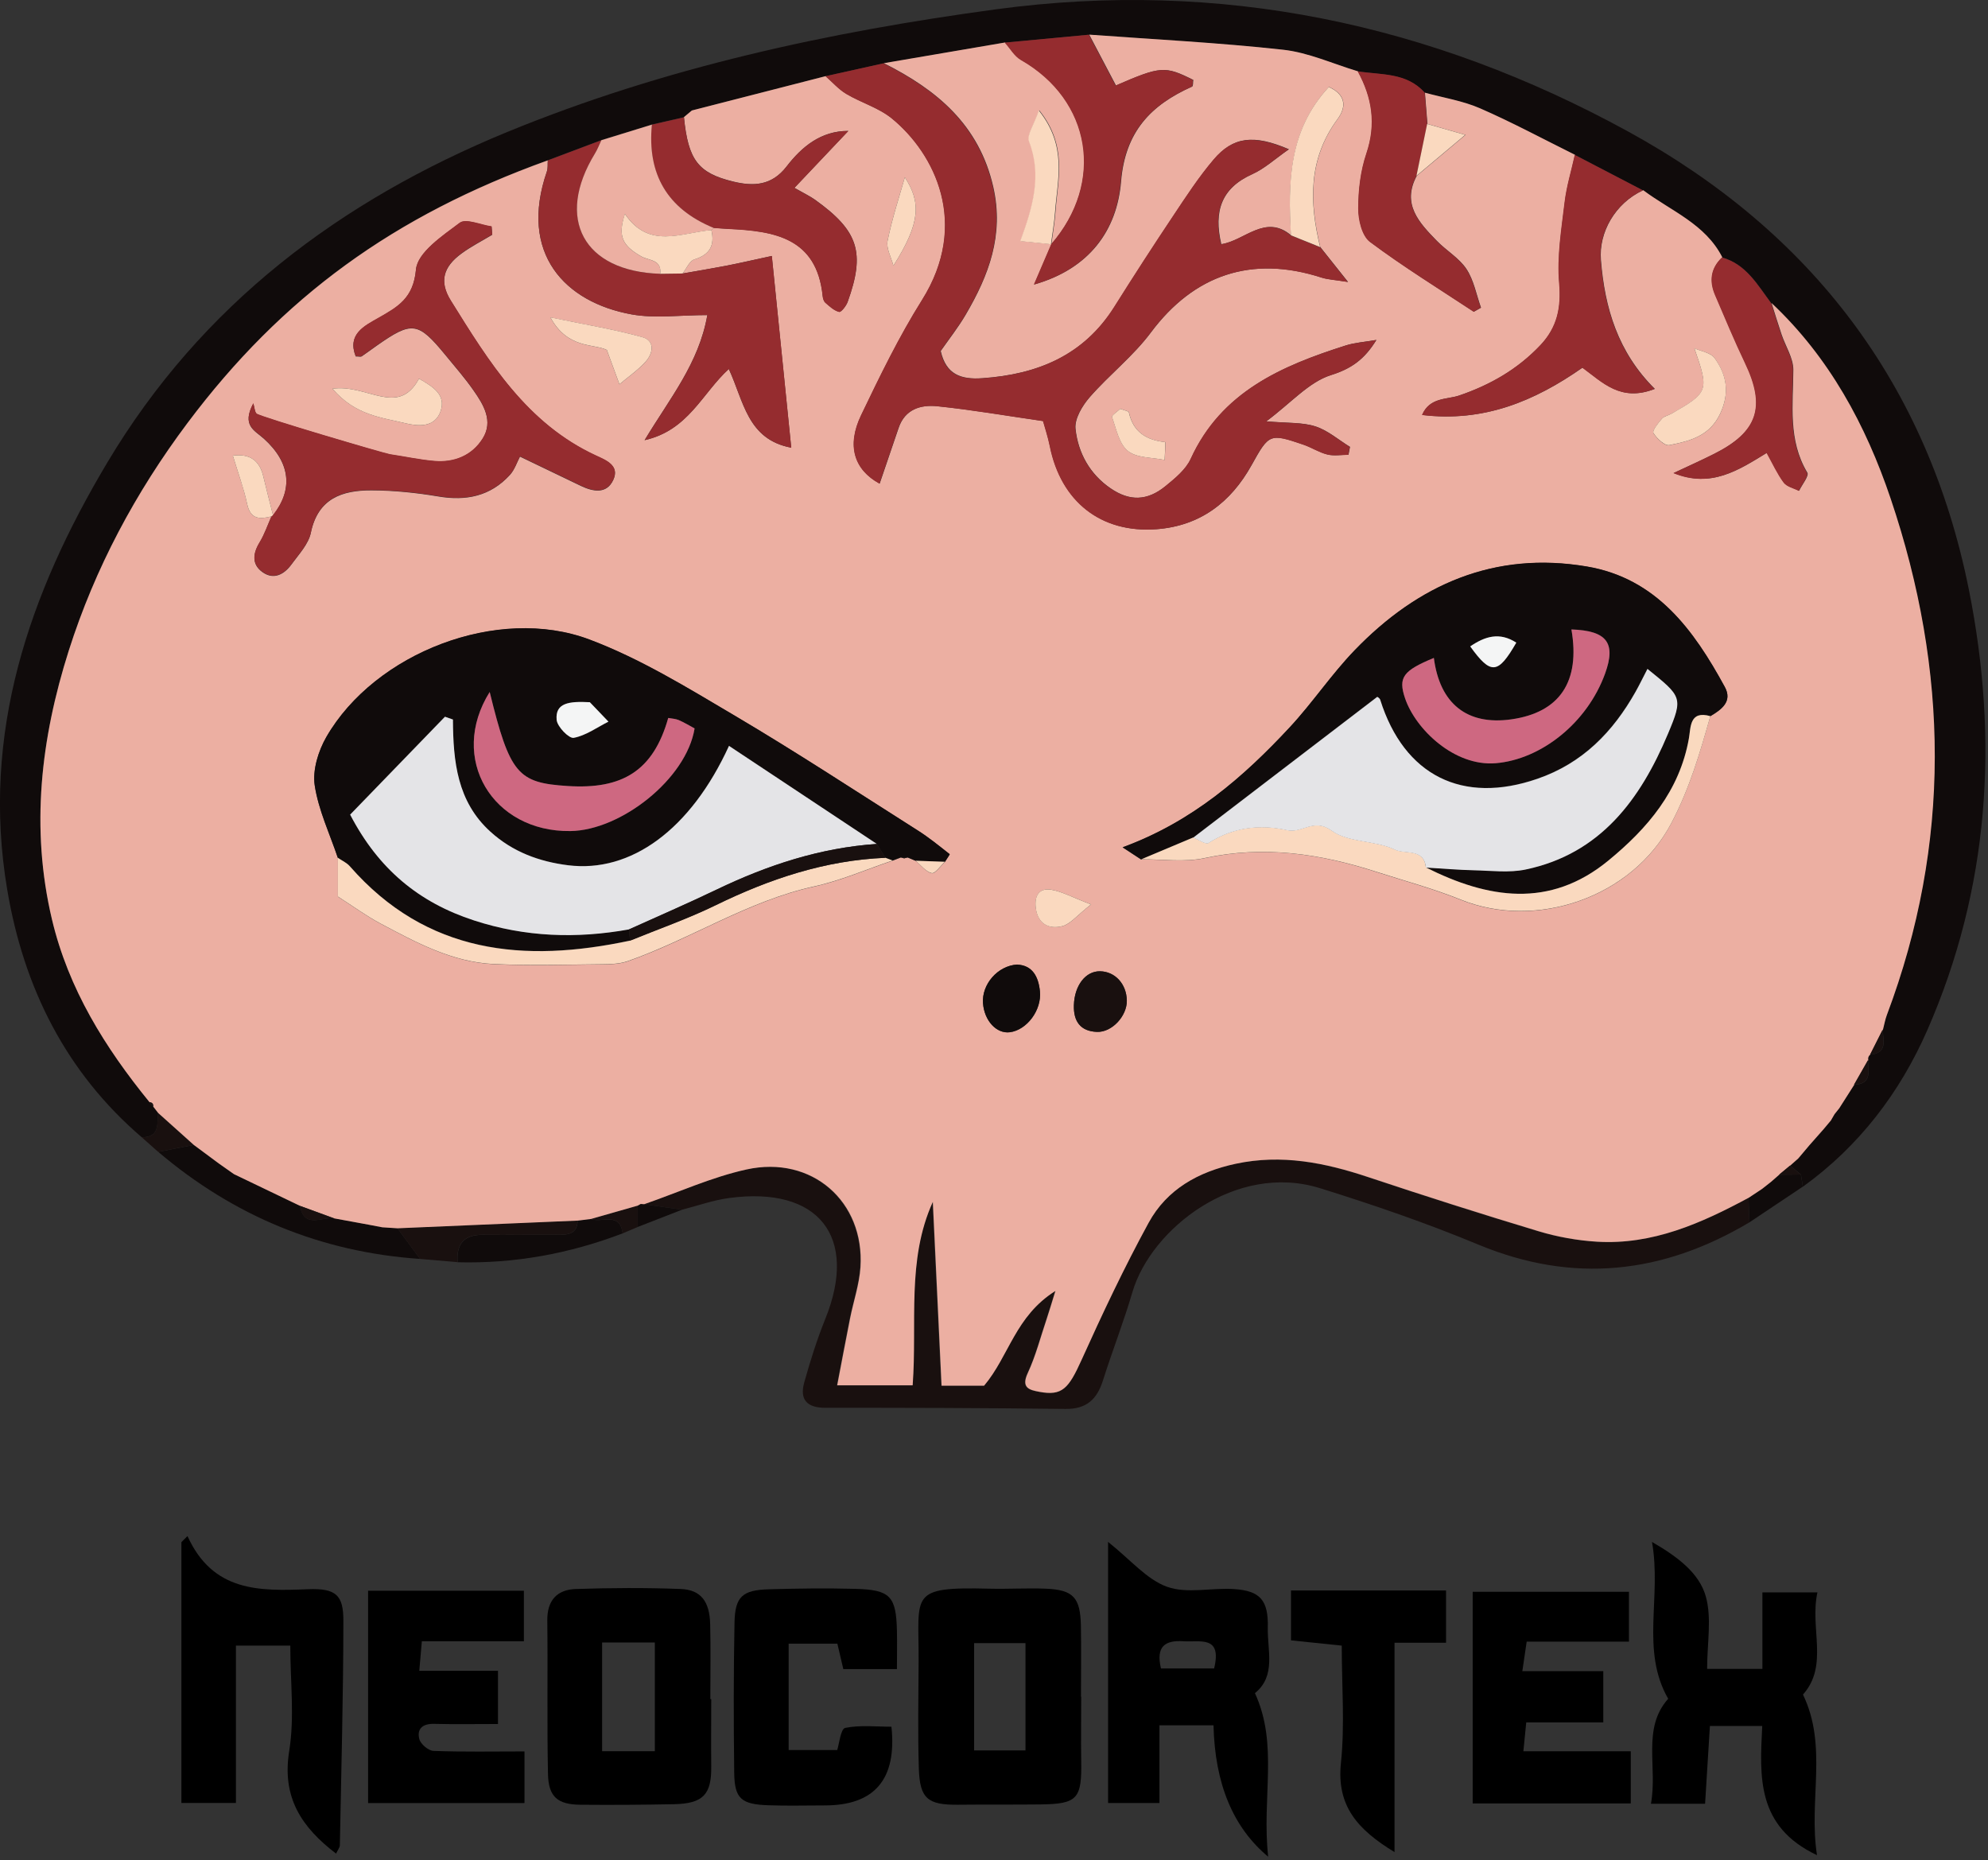 <?xml version="1.0" encoding="UTF-8" standalone="no"?>
<!DOCTYPE svg PUBLIC "-//W3C//DTD SVG 1.1//EN" "http://www.w3.org/Graphics/SVG/1.1/DTD/svg11.dtd">
<svg width="100%" height="100%" viewBox="0 0 264 247" version="1.1" xmlns="http://www.w3.org/2000/svg" xmlns:xlink="http://www.w3.org/1999/xlink" xml:space="preserve" xmlns:serif="http://www.serif.com/" style="fill-rule:evenodd;clip-rule:evenodd;stroke-linejoin:round;stroke-miterlimit:2;">
    <rect x="0" y="0" width="264" height="247" fill="#333333" stroke="none"/>
    <g id="Layer_1-2">
        <g>
            <path d="M18.83,151.03C8.7,142.34 3.14,131.09 0.96,118.15C-2.54,97.4 3.85,78.82 14.3,61.34C26.78,40.46 45.15,26.65 67.4,17.51C88.25,8.96 110.01,4.25 132.24,1.24C162.05,-2.79 189.98,3.11 216.15,17.43C240.47,30.74 255.99,50.94 261.47,78.35C265.46,98.34 264.19,117.96 255.94,136.8C252.29,145.12 246.88,152.21 239.42,157.59C239.33,157.05 239.25,156.52 239.16,155.98C238.68,155.58 238.2,155.18 237.72,154.78C238.07,154.47 238.41,154.16 238.76,153.86C239.25,153.28 239.73,152.71 240.22,152.13C240.85,151.42 241.48,150.71 242.11,149.99C242.44,149.6 242.77,149.2 243.1,148.81C243.26,148.53 243.42,148.26 243.58,147.98C243.79,147.72 244,147.45 244.21,147.19C244.88,146.14 245.54,145.1 246.21,144.05C248.58,143.97 248.14,142.28 248.06,140.8C247.99,140.49 248.09,140.24 248.34,140.05C250.73,139.86 250.07,138.13 250.02,136.72C250.19,136.08 250.3,135.43 250.53,134.81C259.12,112.01 258.75,89.07 251.03,66.22C247.74,56.47 242.87,47.46 235.22,40.26C233.41,37.84 231.91,35.09 228.69,34.19C226.44,29.74 221.87,28.04 218.19,25.28L209.14,20.57C204.94,18.49 200.81,16.26 196.52,14.39C194.22,13.39 191.65,12.99 189.21,12.32C186.8,9.61 183.42,9.98 180.3,9.48C176.98,8.49 173.72,6.98 170.34,6.61C161.8,5.67 153.2,5.24 144.62,4.61C140.89,4.96 137.17,5.31 133.44,5.66L117.34,8.41C114.77,8.98 112.21,9.55 109.64,10.12C103.72,11.64 97.79,13.16 91.87,14.68C91.52,14.97 91.17,15.27 90.82,15.56C89.4,15.88 87.99,16.21 86.57,16.53C84.33,17.22 82.1,17.91 79.86,18.6L72.74,21.28C52.36,28.61 37.48,39.37 24.89,56.17C18,65.37 12.61,75.42 9.13,86.39C5.42,98.06 4.02,109.94 6.9,122.07C9.09,131.31 13.95,139.11 19.86,146.35C19.96,146.6 20.12,146.79 20.35,146.93C20.57,147.21 20.78,147.49 21,147.77C20.86,149.24 21.23,151.04 18.85,151.02L18.83,151.03Z" style="fill:rgb(16,11,11);fill-rule:nonzero;"/>
            <path d="M232.32,162.32C220.79,169.18 208.91,170.51 196.3,165.27C189.45,162.42 182.4,160 175.31,157.79C164.13,154.3 152.86,163.18 150.39,171.56C149.23,175.52 147.72,179.37 146.47,183.31C145.68,185.82 144.28,187.14 141.47,187.1C130.85,186.97 120.23,186.94 109.61,186.95C107.14,186.95 106.17,185.85 106.8,183.58C107.6,180.72 108.5,177.86 109.61,175.11C114,164.22 108.71,157.49 96.83,159.09C94.72,159.37 92.67,160.11 90.59,160.64C88.9,160.4 87.22,160.16 85.53,159.91C90.04,158.34 94.45,156.33 99.08,155.31C107.76,153.39 114.79,159.57 114.22,168.29C114.07,170.58 113.3,172.82 112.84,175.09C112.28,177.91 111.75,180.73 111.13,183.97L121.15,183.97C121.77,175.66 120.33,167.33 123.83,159.61C124.22,167.78 124.6,175.8 124.99,184.02L130.64,184.02C133.95,180.08 134.77,174.79 140.11,171.44C139.54,173.28 139.26,174.24 138.94,175.19C138.14,177.59 137.5,180.07 136.44,182.34C135.52,184.32 136.65,184.6 138,184.84C140.99,185.39 141.84,184.44 143.58,180.6C146.36,174.44 149.25,168.31 152.49,162.38C154.92,157.94 159.07,155.62 164.06,154.55C170.15,153.25 175.87,154.4 181.61,156.31C189.14,158.82 196.7,161.24 204.3,163.52C206.79,164.27 209.42,164.74 212.02,164.9C219.41,165.35 225.9,162.46 232.2,159.05C232.24,160.14 232.28,161.23 232.32,162.32Z" style="fill:rgb(25,16,15);fill-rule:nonzero;"/>
            <path d="M168.42,246.57C163.753,242.697 161.33,236.877 161.15,229.11L153.97,229.11L153.97,239.43L147.15,239.43L147.15,204.76C150.15,207.14 152.28,209.75 154.99,210.72C157.64,211.67 160.9,210.82 163.87,211.02C167.33,211.25 168.45,212.48 168.36,216.14C168.29,219.17 169.49,222.55 166.65,224.84C169.8,231.67 167.54,238.69 168.41,246.57L168.42,246.57ZM161.23,221.56C162.31,217.14 159.37,218.1 157.19,217.95C154.67,217.78 153.49,218.66 154.17,221.56L161.23,221.56Z" style="fill-rule:nonzero;"/>
            <path d="M24.9,203.99C28.28,211.42 34.46,211.3 40.9,211.04C44.64,210.89 45.61,211.84 45.6,215.25C45.59,225.18 45.32,235.11 45.13,245.04C45.13,245.34 44.87,245.63 44.63,246.15C40.07,242.66 37.4,238.73 38.41,232.5C39.13,228.03 38.55,223.34 38.55,218.53L31.33,218.53L31.33,239.42L24.09,239.42L24.09,204.79C24.36,204.52 24.63,204.25 24.9,203.98L24.9,203.99Z" style="fill-rule:nonzero;"/>
            <path d="M241.28,246.35C233.2,242.53 233.69,235.87 234.02,229.2L227.07,229.2C226.85,232.71 226.64,236.11 226.43,239.53L219.24,239.53C220.14,234.6 218.02,229.52 221.53,225.59C217.84,219.14 220.68,212.15 219.38,204.76C222.94,206.82 225.66,208.96 226.52,211.98C227.34,214.88 226.7,218.19 226.7,221.62L234.04,221.62L234.04,211.46L241.35,211.46C240.3,216.22 242.88,221.16 239.43,225.03C242.75,231.9 240.15,239.1 241.29,246.34L241.28,246.35Z" style="fill-rule:nonzero;"/>
            <path d="M143.58,225.29C143.58,228.1 143.54,230.92 143.58,233.73C143.68,238.9 143.11,239.56 138.11,239.62C134.47,239.66 130.83,239.62 127.19,239.66C123.22,239.69 122.15,238.86 122.02,234.88C121.87,230.09 121.97,225.28 121.99,220.49C122.03,211.67 120.64,210.7 131.44,210.97C133.92,211.03 136.41,210.87 138.88,210.97C142.52,211.12 143.46,212.13 143.54,215.87C143.6,219.01 143.55,222.16 143.55,225.3L143.56,225.3L143.58,225.29ZM129.36,218.2L129.36,232.45L136.18,232.45L136.18,218.2L129.36,218.2Z" style="fill-rule:nonzero;"/>
            <path d="M94.45,225.63C94.45,228.6 94.42,231.57 94.45,234.54C94.5,238.3 93.39,239.51 89.48,239.59C85.34,239.67 81.21,239.7 77.07,239.66C74.05,239.63 72.83,238.62 72.77,235.55C72.63,228.77 72.76,221.98 72.68,215.19C72.65,212.49 74,211.09 76.49,211.01C81.12,210.86 85.76,210.83 90.38,211.01C93.07,211.11 94.24,212.65 94.31,215.71C94.39,219.02 94.33,222.32 94.33,225.63L94.45,225.63ZM79.96,218.11L79.96,232.55L86.96,232.55L86.96,218.11L79.96,218.11Z" style="fill-rule:nonzero;"/>
            <path d="M202.15,221.92L212.91,221.92L212.91,228.73L202.68,228.73C202.55,230.07 202.44,231.09 202.3,232.56L216.56,232.56L216.56,239.49L195.57,239.49L195.57,211.38L216.32,211.38L216.32,218L202.74,218C202.57,219.12 202.41,220.2 202.16,221.92L202.15,221.92Z" style="fill-rule:nonzero;"/>
            <path d="M48.9,211.24L69.57,211.24L69.57,217.95L56.02,217.95C55.92,219.17 55.82,220.33 55.68,221.87L66.13,221.87L66.13,228.94C63.15,228.94 60.39,228.99 57.64,228.92C56.14,228.88 55.32,229.57 55.69,230.96C55.87,231.62 56.9,232.49 57.57,232.51C61.51,232.66 65.45,232.58 69.65,232.58L69.65,239.44L48.88,239.44L48.88,211.23L48.9,211.24Z" style="fill-rule:nonzero;"/>
            <path d="M119.1,221.65L111.99,221.65C111.76,220.65 111.51,219.6 111.2,218.27L104.73,218.27L104.73,232.4L111.18,232.4C111.44,231.59 111.64,229.59 112.23,229.46C114.23,229.05 116.36,229.3 118.38,229.3C119.113,236.267 116.16,239.75 109.52,239.75C107.03,239.75 104.54,239.82 102.05,239.73C98.42,239.61 97.54,238.85 97.5,235.39C97.42,228.75 97.41,222.11 97.54,215.47C97.61,212.02 98.59,211.15 102.1,211.05C105.92,210.94 109.74,210.89 113.55,210.99C118.23,211.11 119.01,211.96 119.11,216.6C119.15,218.23 119.11,219.85 119.11,221.64L119.1,221.65Z" style="fill-rule:nonzero;"/>
            <path d="M185.19,245.95C180.3,242.97 177.48,239.84 178.07,234.14C178.6,229.06 178.18,223.88 178.18,218.53C175.83,218.28 173.74,218.07 171.44,217.83L171.44,211.21L192.03,211.21L192.03,218.15L185.19,218.15L185.19,245.95Z" style="fill-rule:nonzero;"/>
            <path d="M55.79,167.18C42.62,166.28 31.05,161.49 21.01,152.96C22.59,152.65 24.16,152.35 25.74,152.04C26.84,152.85 27.93,153.67 29.03,154.48C29.71,154.96 30.39,155.43 31.06,155.91C33.98,157.31 36.91,158.72 39.83,160.12C40.42,163.23 42.77,161.54 44.4,161.79C45.93,162.07 47.45,162.35 48.98,162.63C49.57,162.74 50.17,162.86 50.76,162.97C51.43,163.01 52.11,163.06 52.78,163.1L55.79,167.18Z" style="fill:rgb(16,11,11);fill-rule:nonzero;"/>
            <path d="M82.68,163.79C75.62,166.48 68.33,167.82 60.77,167.62C60.59,165.19 61.63,163.95 64.16,163.98C67.42,164.02 70.69,163.95 73.96,163.98C75.35,163.98 76.64,163.96 76.72,162.1C77.31,162.03 77.9,161.96 78.49,161.88C79.93,162.44 82.34,160.86 82.69,163.8L82.68,163.79Z" style="fill:rgb(16,11,11);fill-rule:nonzero;"/>
            <path d="M76.71,162.09C76.63,163.95 75.34,163.98 73.95,163.97C70.68,163.95 67.42,164.02 64.15,163.97C61.62,163.94 60.58,165.17 60.76,167.61C59.1,167.47 57.44,167.32 55.78,167.18L52.77,163.1C60.75,162.76 68.72,162.42 76.7,162.08L76.71,162.09Z" style="fill:rgb(25,16,15);fill-rule:nonzero;"/>
            <path d="M232.32,162.32C232.28,161.23 232.24,160.14 232.2,159.05C232.78,158.66 233.36,158.28 233.95,157.89C234.36,157.57 234.76,157.25 235.17,156.93C235.52,156.62 235.88,156.31 236.23,156C237.2,155.99 238.18,155.98 239.15,155.97C239.24,156.51 239.32,157.04 239.41,157.58C237.05,159.16 234.68,160.74 232.32,162.32Z" style="fill:rgb(16,11,11);fill-rule:nonzero;"/>
            <path d="M25.73,152.04C24.15,152.35 22.58,152.65 21,152.96C20.28,152.32 19.55,151.68 18.83,151.03C21.22,151.05 20.84,149.25 20.98,147.78C22.56,149.2 24.14,150.62 25.73,152.04Z" style="fill:rgb(25,16,15);fill-rule:nonzero;"/>
            <path d="M82.68,163.79C82.33,160.85 79.92,162.43 78.48,161.87C80.55,161.28 82.62,160.69 84.68,160.1L84.68,162.94C84.01,163.22 83.35,163.51 82.68,163.79Z" style="fill:rgb(25,16,15);fill-rule:nonzero;"/>
            <path d="M84.68,162.94L84.68,160.1L85.07,159.88L85.52,159.91C87.21,160.15 88.89,160.39 90.58,160.64C88.61,161.41 86.64,162.17 84.67,162.94L84.68,162.94Z" style="fill:rgb(16,11,11);fill-rule:nonzero;"/>
            <path d="M85.53,159.91L85.08,159.88L84.69,160.1C82.62,160.69 80.55,161.28 78.49,161.87C77.9,161.94 77.31,162.01 76.72,162.09C68.74,162.43 60.77,162.77 52.79,163.11C52.12,163.07 51.44,163.02 50.77,162.98C50.18,162.87 49.58,162.75 48.99,162.64C47.46,162.36 45.94,162.08 44.41,161.8C42.89,161.24 41.36,160.69 39.84,160.13C36.92,158.73 33.99,157.32 31.07,155.92C30.39,155.44 29.71,154.97 29.04,154.49C27.94,153.68 26.85,152.86 25.75,152.05C24.17,150.63 22.59,149.21 21,147.79C20.78,147.51 20.57,147.23 20.35,146.95C20.39,146.6 20.22,146.41 19.86,146.37C13.95,139.12 9.09,131.33 6.9,122.09C4.03,109.96 5.42,98.09 9.13,86.41C12.62,75.44 18,65.39 24.89,56.19C37.48,39.39 52.36,28.63 72.74,21.3C72.7,21.79 72.77,22.32 72.62,22.77C68.86,33.67 75.02,40.15 83.88,41.75C87,42.31 90.31,41.84 93.93,41.84C92.8,48.26 88.97,52.85 85.6,58.45C91.42,57.15 93.25,52.21 96.78,49C98.77,53.27 99.23,58.35 105.07,59.45C104.19,50.74 103.36,42.58 102.49,33.99C99.93,34.54 98.18,34.95 96.43,35.29C94.51,35.66 92.57,35.98 90.64,36.32C91.16,35.67 91.56,34.65 92.21,34.45C94.29,33.81 94.94,32.56 94.47,30.55L94.75,30.25C95.41,30.3 96.07,30.36 96.74,30.39C102.81,30.67 108.46,31.55 109.25,39.28C109.28,39.6 109.39,40 109.61,40.19C110.17,40.68 110.76,41.24 111.44,41.41C111.7,41.48 112.38,40.62 112.57,40.08C114.93,33.53 114,30.65 108.25,26.53C107.58,26.05 106.83,25.7 105.5,24.94C108.33,21.95 110.47,19.7 112.66,17.38C109.03,17.37 106.49,19.47 104.46,22.1C102.49,24.66 100.07,24.76 97.38,24.11C92.69,22.97 91.39,21.22 90.83,15.55C91.18,15.26 91.53,14.96 91.88,14.67C97.8,13.15 103.73,11.63 109.65,10.11C110.57,10.91 111.39,11.86 112.41,12.47C114.39,13.64 116.73,14.32 118.47,15.74C124.16,20.4 128.8,29.72 122.46,39.83C119.4,44.7 116.87,49.93 114.37,55.13C112.43,59.17 113.42,62.36 116.82,64.22C117.66,61.74 118.5,59.28 119.34,56.82C120.19,54.32 122.3,53.71 124.48,53.94C129.04,54.41 133.57,55.19 138.53,55.91C138.76,56.75 139.17,57.98 139.43,59.25C140.91,66.59 146.21,70.82 153.6,70.27C159.36,69.84 163.45,66.73 166.21,61.77C168.53,57.59 168.63,57.52 173.09,59.04C174.18,59.41 175.17,60.07 176.28,60.35C177.16,60.57 178.14,60.39 179.08,60.39C179.15,60.04 179.21,59.69 179.28,59.34C177.76,58.41 176.34,57.15 174.69,56.62C172.96,56.06 171.02,56.2 168.17,55.95C171.5,53.46 173.84,50.73 176.75,49.81C179.46,48.96 181.19,47.74 182.79,45.14C181.23,45.41 179.92,45.49 178.7,45.88C170.18,48.59 162.21,52.03 158.14,60.92C157.49,62.35 156.06,63.51 154.79,64.55C152.37,66.52 150.03,66.59 147.48,64.84C144.72,62.95 143.17,60.13 142.83,56.94C142.69,55.61 143.73,53.88 144.71,52.75C147.3,49.78 150.5,47.29 152.84,44.15C158.56,36.49 166.22,33.86 175.49,36.85C176.35,37.13 177.3,37.16 179.02,37.44C177.44,35.46 176.38,34.13 175.33,32.8C173.88,26.84 173.74,21.09 177.63,15.82C178.96,14.02 178.57,12.48 176.48,11.54C171.13,17.33 171.05,24.22 171.45,31.24C168.04,28.36 165.27,31.98 162.19,32.42C161.16,28.06 162.19,24.97 166.32,23.12C167.94,22.39 169.32,21.11 171.17,19.82C166.47,17.8 163.75,18.16 161.2,21.17C159.22,23.5 157.53,26.09 155.83,28.65C153.17,32.63 150.57,36.66 148.02,40.71C143.94,47.2 137.8,49.71 130.46,50.22C127.61,50.42 125.64,49.73 124.93,46.61C126.01,45.06 127.25,43.49 128.25,41.78C131.32,36.55 133.35,31.19 131.91,24.83C130.03,16.57 124.41,11.92 117.37,8.39C122.74,7.47 128.1,6.55 133.47,5.64C134.18,6.42 134.74,7.45 135.61,7.95C144.95,13.28 146.77,24.2 139.62,32.43C139.81,30.98 140.06,29.53 140.17,28.08C140.47,23.83 141.81,19.41 138.01,14.65C137.35,16.58 136.37,17.92 136.7,18.75C138.46,23.26 137.21,27.46 135.54,32C137.11,32.16 138.37,32.29 139.64,32.42C138.87,34.21 138.11,35.99 137.34,37.78C144.64,35.7 148.34,30.63 148.88,24.08C149.43,17.49 152.83,13.95 158.31,11.5C158.47,11.43 158.42,10.91 158.47,10.61C154.71,8.73 154.16,8.76 148.2,11.35C147.03,9.12 145.84,6.86 144.65,4.6C153.23,5.23 161.83,5.66 170.37,6.6C173.76,6.97 177.02,8.48 180.33,9.47C182.24,12.94 182.8,16.46 181.48,20.38C180.7,22.69 180.4,25.24 180.4,27.69C180.4,29.21 180.9,31.33 181.96,32.13C186.39,35.44 191.11,38.35 195.73,41.4C196.05,41.22 196.36,41.04 196.68,40.86C196.06,39.13 195.73,37.21 194.75,35.73C193.78,34.26 192.08,33.29 190.81,31.98C188.48,29.58 186.12,27.13 188.14,23.35C189.96,21.82 191.79,20.28 194.62,17.91C192.1,17.19 190.83,16.82 189.56,16.46C189.45,15.08 189.34,13.69 189.23,12.31C191.68,12.98 194.24,13.38 196.54,14.38C200.83,16.25 204.96,18.48 209.16,20.56C208.69,22.67 208.05,24.76 207.8,26.89C207.38,30.45 206.77,34.07 207.08,37.6C207.36,40.86 206.81,43.45 204.62,45.79C201.6,49 197.95,51.1 193.79,52.52C192.18,53.07 189.89,52.72 188.87,55.1C197.04,56.09 203.79,53.28 210.16,48.82C212.84,50.77 215.23,53.42 219.76,51.64C214.85,46.76 213.11,40.9 212.6,34.5C212.31,30.91 214.45,27 218.22,25.26C221.9,28.02 226.47,29.73 228.72,34.17C227.2,35.61 227,37.31 227.79,39.16C229.09,42.19 230.35,45.23 231.77,48.2C234.55,54.02 233.46,57.35 227.64,60.27C225.87,61.16 224.06,61.97 222.27,62.81C227.22,64.84 230.85,62.46 234.64,60.13C235.45,61.57 236.05,62.92 236.91,64.08C237.32,64.63 238.23,64.82 238.92,65.17C239.31,64.35 240.27,63.19 240.01,62.76C237.42,58.43 238.13,53.76 238.15,49.1C238.15,47.55 237.13,46 236.6,44.44C236.13,43.05 235.7,41.64 235.26,40.24C242.92,47.44 247.78,56.45 251.07,66.2C258.79,89.06 259.15,111.99 250.57,134.79C250.34,135.4 250.23,136.06 250.06,136.7L248.38,140.03C248.13,140.22 248.04,140.47 248.1,140.78C247.48,141.86 246.86,142.94 246.25,144.03C245.58,145.08 244.92,146.12 244.25,147.17C244.04,147.43 243.83,147.7 243.62,147.96C243.46,148.24 243.3,148.51 243.14,148.79C242.81,149.18 242.48,149.58 242.15,149.97C241.52,150.68 240.89,151.39 240.26,152.11C239.77,152.69 239.29,153.26 238.8,153.84C238.45,154.15 238.11,154.46 237.76,154.76C237.27,155.17 236.77,155.58 236.28,155.99C235.93,156.3 235.57,156.61 235.22,156.92C234.81,157.24 234.41,157.56 234,157.88C233.42,158.27 232.84,158.65 232.25,159.04C225.94,162.44 219.45,165.34 212.07,164.89C209.47,164.73 206.84,164.26 204.35,163.51C196.75,161.22 189.19,158.81 181.66,156.3C175.92,154.39 170.2,153.24 164.11,154.54C159.13,155.61 154.97,157.93 152.54,162.37C149.3,168.3 146.41,174.43 143.63,180.59C141.9,184.43 141.04,185.38 138.05,184.83C136.7,184.58 135.57,184.31 136.49,182.33C137.55,180.05 138.18,177.57 138.99,175.18C139.31,174.23 139.59,173.27 140.16,171.43C134.82,174.78 134.01,180.07 130.69,184.01L125.04,184.01C124.65,175.79 124.26,167.77 123.88,159.6C120.37,167.32 121.82,175.65 121.2,183.96L111.18,183.96C111.8,180.73 112.33,177.9 112.89,175.08C113.34,172.81 114.12,170.57 114.27,168.28C114.84,159.55 107.81,153.38 99.13,155.3C94.5,156.32 90.09,158.34 85.58,159.9L85.53,159.91ZM36.25,68.4C35.82,66.68 35.37,64.97 34.96,63.24C34.35,60.66 32.62,60.3 30.92,60.5C31.61,62.8 32.38,64.83 32.82,66.93C33.26,69 34.5,68.97 36.06,68.57C35.54,69.73 35.13,70.96 34.47,72.05C33.57,73.54 33.42,74.97 34.87,75.99C36.38,77.06 37.76,76.26 38.72,74.94C39.69,73.61 40.97,72.26 41.28,70.75C42.23,66.17 45.47,65.11 49.34,65.12C52.3,65.13 55.29,65.44 58.21,65.93C61.92,66.56 65.13,65.89 67.7,63.09C68.35,62.38 68.66,61.37 69.05,60.64C72.41,62.26 74.77,63.4 77.14,64.53C78.77,65.31 80.56,65.64 81.44,63.74C82.33,61.84 80.46,61.12 79.18,60.53C69.95,56.27 64.93,48.06 59.87,39.94C58.29,37.4 58.86,35.45 61.29,33.67C62.57,32.73 64.01,32 65.37,31.18C65.34,30.82 65.31,30.45 65.28,30.09C63.84,29.89 61.88,28.99 61.05,29.61C58.75,31.33 55.44,33.55 55.24,35.82C54.9,39.63 52.84,40.76 50.23,42.25C48.39,43.3 46.08,44.4 47.24,47.34C47.7,47.34 47.91,47.41 48.03,47.33C48.71,46.87 49.36,46.38 50.03,45.91C54.73,42.61 55.51,42.72 59.17,47.18C60.43,48.72 61.75,50.22 62.88,51.85C64.23,53.77 65.54,55.95 64.1,58.25C62.7,60.5 60.34,61.48 57.66,61.24C55.69,61.07 53.75,60.64 51.78,60.35C51.08,60.25 34.48,55.35 34.07,54.95C33.82,54.7 33.82,54.2 33.64,53.58C32.06,56.54 33.82,57.16 35.04,58.26C38.6,61.47 38.94,65.03 36.25,68.44L36.25,68.4ZM151.55,114.13C154.37,114.1 157.29,114.54 159.99,113.96C167.81,112.26 175.31,113.37 182.74,115.78C186.49,116.99 190.32,118.01 193.96,119.48C204,123.54 216.74,119.22 221.93,109.35C224.37,104.72 225.74,99.99 227.12,95.12C228.6,94.24 230.1,93.17 229.05,91.24C224.92,83.66 219.96,76.8 210.71,75.24C198.44,73.17 188.31,77.64 179.9,86.36C176.81,89.56 174.31,93.33 171.28,96.59C165.1,103.23 158.32,109.14 149.08,112.53C150.26,113.3 150.9,113.72 151.55,114.15L151.55,114.13ZM119.6,113.86L120.07,113.99L120.54,113.87L121.59,114.31C122.3,114.9 122.94,115.78 123.74,115.96C124.19,116.06 124.9,115 125.49,114.46C125.71,114.1 126.16,113.46 126.12,113.44C124.74,112.35 123.37,111.23 121.88,110.29C113.79,105.16 105.77,99.89 97.53,95.02C91.3,91.34 85.02,87.47 78.29,84.94C66.12,80.36 49.79,86.7 43.34,97.89C42.27,99.75 41.49,102.27 41.8,104.3C42.29,107.59 43.79,110.73 44.87,113.93L44.87,119.07C46.96,120.41 48.67,121.66 50.52,122.65C55.28,125.18 60.07,127.79 65.6,128.04C70.39,128.26 75.19,128.11 79.99,128.07C81.13,128.06 82.33,128.02 83.38,127.65C91.76,124.71 99.28,119.68 108.09,117.74C111.66,116.96 115.07,115.46 118.55,114.29C118.9,114.16 119.26,114.02 119.61,113.89L119.6,113.86ZM225,46.24C226.98,51.89 226.91,52.12 221.99,54.93C221.56,55.17 220.99,55.26 220.69,55.61C220.2,56.18 219.39,57.2 219.57,57.51C220.01,58.24 221.07,59.25 221.68,59.12C224.38,58.57 227.04,57.94 228.44,54.93C229.72,52.17 229.3,49.78 227.68,47.54C227.17,46.83 225.92,46.66 225,46.25L225,46.24ZM135.09,128.09C132.46,128.25 130.35,130.75 130.54,133.22C130.71,135.55 132.33,137.31 134.11,137.08C136.37,136.79 138.35,134.15 138.1,131.65C137.91,129.7 137.11,128.2 135.09,128.1L135.09,128.09ZM80.58,46.47C81.28,48.36 81.77,49.7 82.26,51.04C83.44,50.04 84.73,49.16 85.75,48.02C86.74,46.91 87,45.25 85.31,44.78C81.65,43.75 77.87,43.15 73.09,42.15C75.37,46.37 78.85,45.61 80.58,46.48L80.58,46.47ZM44.15,51.62C47.21,55.18 50.7,55.43 53.85,56.21C55.51,56.62 57.75,56.82 58.51,54.6C59.24,52.45 57.58,51.39 55.64,50.28C52.85,55.44 48.78,50.95 44.15,51.62ZM146.08,128.98C144.16,128.95 142.69,130.86 142.61,133.47C142.54,135.6 143.45,136.95 145.67,137.03C147.66,137.11 149.67,134.92 149.64,132.87C149.6,130.67 148.09,129.01 146.08,128.98ZM148.78,54.29C148.45,54.6 147.6,55.16 147.68,55.38C148.24,56.97 148.62,58.95 149.79,59.89C150.97,60.84 153.01,60.72 154.67,61.08C154.7,60.25 154.8,58.71 154.74,58.71C152.24,58.45 150.49,57.38 149.92,54.76C149.88,54.59 149.37,54.52 148.79,54.29L148.78,54.29ZM118.64,35.29C122.28,29.57 122.3,26.85 120.16,23.54C119.43,26.12 118.47,29 117.87,31.97C117.66,32.98 118.36,34.18 118.64,35.29ZM144.89,120.1C142.37,119.14 141.06,118.41 139.66,118.16C137.91,117.85 137.35,119.06 137.56,120.61C137.84,122.7 139.31,123.44 141.11,122.98C142.14,122.71 142.95,121.63 144.9,120.1L144.89,120.1Z" style="fill:rgb(236,175,162);fill-rule:nonzero;"/>
            <path d="M175.3,32.81C176.36,34.14 177.42,35.47 178.99,37.45C177.27,37.17 176.33,37.14 175.46,36.86C166.18,33.87 158.53,36.5 152.81,44.16C150.47,47.3 147.27,49.79 144.68,52.76C143.7,53.89 142.65,55.62 142.8,56.95C143.14,60.13 144.69,62.96 147.45,64.85C150,66.6 152.34,66.53 154.76,64.56C156.03,63.52 157.46,62.36 158.11,60.93C162.18,52.03 170.15,48.6 178.67,45.89C179.88,45.5 181.2,45.43 182.76,45.15C181.16,47.75 179.43,48.97 176.72,49.82C173.81,50.73 171.47,53.47 168.14,55.96C170.99,56.21 172.94,56.08 174.66,56.63C176.31,57.16 177.73,58.41 179.25,59.35C179.18,59.7 179.12,60.05 179.05,60.4C178.11,60.4 177.13,60.57 176.25,60.36C175.15,60.09 174.15,59.42 173.06,59.05C168.59,57.53 168.5,57.6 166.18,61.78C163.42,66.74 159.33,69.85 153.57,70.28C146.18,70.83 140.87,66.61 139.4,59.26C139.15,58 138.73,56.76 138.5,55.92C133.55,55.21 129.01,54.42 124.45,53.95C122.27,53.73 120.16,54.33 119.31,56.83C118.47,59.29 117.64,61.75 116.79,64.23C113.4,62.37 112.4,59.18 114.34,55.14C116.83,49.94 119.37,44.71 122.43,39.84C128.78,29.73 124.13,20.42 118.44,15.75C116.7,14.32 114.35,13.65 112.38,12.48C111.35,11.87 110.53,10.92 109.62,10.12L117.32,8.41C124.37,11.94 129.98,16.59 131.86,24.85C133.31,31.21 131.28,36.57 128.2,41.8C127.2,43.51 125.96,45.07 124.88,46.63C125.59,49.75 127.56,50.44 130.41,50.24C137.74,49.73 143.89,47.22 147.97,40.73C150.52,36.67 153.12,32.65 155.78,28.67C157.48,26.12 159.17,23.52 161.15,21.19C163.71,18.19 166.42,17.83 171.12,19.84C169.27,21.12 167.9,22.41 166.27,23.14C162.15,24.99 161.12,28.07 162.14,32.44C165.23,32 167.99,28.38 171.4,31.26C172.69,31.78 173.98,32.3 175.27,32.82L175.3,32.81Z" style="fill:rgb(149,44,47);fill-rule:nonzero;"/>
            <path d="M90.65,36.32C92.58,35.98 94.51,35.66 96.44,35.29C98.2,34.95 99.94,34.55 102.5,33.99C103.37,42.58 104.2,50.74 105.08,59.45C99.24,58.35 98.78,53.27 96.79,49C93.25,52.21 91.43,57.14 85.61,58.45C88.98,52.85 92.81,48.27 93.94,41.84C90.31,41.84 87,42.31 83.89,41.75C75.03,40.15 68.87,33.66 72.63,22.77C72.79,22.32 72.72,21.79 72.75,21.3C75.12,20.41 77.5,19.51 79.87,18.62C79.59,19.21 79.36,19.83 79.02,20.38C73.71,29.06 77.49,36.04 87.7,36.36L90.66,36.32L90.65,36.32Z" style="fill:rgb(149,44,47);fill-rule:nonzero;"/>
            <path d="M218.18,25.27C214.41,27.01 212.28,30.92 212.56,34.51C213.07,40.91 214.81,46.77 219.72,51.65C215.19,53.42 212.8,50.78 210.12,48.83C203.74,53.29 197,56.1 188.83,55.11C189.84,52.74 192.14,53.08 193.75,52.53C197.91,51.11 201.56,49.01 204.58,45.8C206.77,43.46 207.32,40.87 207.04,37.61C206.73,34.09 207.34,30.46 207.76,26.9C208.01,24.77 208.66,22.68 209.12,20.57L218.17,25.28L218.18,25.27Z" style="fill:rgb(149,44,47);fill-rule:nonzero;"/>
            <path d="M139.57,32.45C146.72,24.21 144.9,13.3 135.56,7.97C134.69,7.47 134.13,6.44 133.42,5.66C137.15,5.31 140.87,4.96 144.6,4.61C145.79,6.87 146.98,9.13 148.15,11.36C154.11,8.78 154.67,8.74 158.42,10.62C158.37,10.93 158.42,11.44 158.26,11.51C152.78,13.96 149.37,17.51 148.83,24.09C148.29,30.64 144.59,35.71 137.29,37.79C138.06,36 138.82,34.22 139.59,32.43L139.57,32.45Z" style="fill:rgb(149,44,47);fill-rule:nonzero;"/>
            <path d="M90.82,15.57C91.38,21.24 92.68,22.99 97.37,24.13C100.06,24.78 102.48,24.68 104.45,22.12C106.48,19.49 109.02,17.38 112.65,17.4C110.46,19.72 108.32,21.97 105.49,24.96C106.82,25.72 107.58,26.07 108.24,26.55C114,30.67 114.92,33.54 112.56,40.1C112.36,40.64 111.69,41.5 111.43,41.43C110.76,41.26 110.16,40.7 109.6,40.21C109.38,40.02 109.27,39.62 109.24,39.3C108.45,31.57 102.8,30.69 96.73,30.41C96.07,30.38 95.41,30.31 94.74,30.27C88.6,27.74 85.91,23.15 86.55,16.56C87.97,16.24 89.38,15.91 90.8,15.59L90.82,15.57Z" style="fill:rgb(149,44,47);fill-rule:nonzero;"/>
            <path d="M188.1,23.35C186.09,27.12 188.44,29.58 190.77,31.98C192.04,33.28 193.73,34.26 194.71,35.73C195.69,37.22 196.02,39.13 196.64,40.86C196.32,41.04 196.01,41.22 195.69,41.4C191.07,38.35 186.35,35.44 181.92,32.13C180.85,31.33 180.35,29.2 180.36,27.69C180.36,25.25 180.66,22.69 181.44,20.38C182.76,16.47 182.2,12.95 180.29,9.47C183.4,9.96 186.79,9.59 189.2,12.31C189.31,13.69 189.42,15.08 189.53,16.46C189.06,18.76 188.58,21.06 188.11,23.35L188.1,23.35Z" style="fill:rgb(149,44,47);fill-rule:nonzero;"/>
            <path d="M235.21,40.26C235.66,41.66 236.08,43.07 236.55,44.46C237.08,46.02 238.11,47.57 238.1,49.12C238.07,53.78 237.37,58.44 239.96,62.78C240.22,63.21 239.26,64.37 238.87,65.19C238.19,64.84 237.28,64.65 236.86,64.1C236,62.94 235.39,61.59 234.59,60.15C230.8,62.47 227.18,64.85 222.22,62.83C224.01,61.99 225.82,61.18 227.59,60.29C233.42,57.37 234.51,54.05 231.72,48.22C230.3,45.25 229.04,42.2 227.74,39.18C226.95,37.33 227.15,35.63 228.67,34.19C231.89,35.09 233.39,37.85 235.2,40.26L235.21,40.26Z" style="fill:rgb(149,44,47);fill-rule:nonzero;"/>
            <path d="M86.57,16.55C85.93,23.13 88.61,27.73 94.76,30.26L94.48,30.56C90.47,30.9 86.2,33.16 82.99,28.41C82.05,31.32 82.56,32.57 85.15,34.05C86.2,34.65 87.88,34.43 87.69,36.36C77.49,36.04 73.7,29.06 79.01,20.38C79.35,19.83 79.58,19.21 79.86,18.62C82.1,17.93 84.33,17.24 86.57,16.55Z" style="fill:rgb(236,175,162);fill-rule:nonzero;"/>
            <path d="M246.2,144.04C246.82,142.96 247.44,141.88 248.05,140.79C248.13,142.27 248.57,143.95 246.2,144.04Z" style="fill:rgb(25,16,15);fill-rule:nonzero;"/>
            <path d="M248.33,140.05C248.89,138.94 249.45,137.83 250.01,136.72C250.05,138.14 250.71,139.87 248.33,140.05Z" style="fill:rgb(25,16,15);fill-rule:nonzero;"/>
            <path d="M236.23,156.01C236.72,155.6 237.22,155.19 237.71,154.78C238.19,155.18 238.67,155.58 239.15,155.98C238.18,155.99 237.2,156 236.23,156.01Z" style="fill:rgb(25,16,15);fill-rule:nonzero;"/>
            <path d="M238.75,153.85C239.24,153.27 239.72,152.7 240.21,152.12C239.72,152.7 239.24,153.27 238.75,153.85Z" style="fill:rgb(25,16,15);fill-rule:nonzero;"/>
            <path d="M242.1,149.99C242.43,149.6 242.76,149.2 243.09,148.81C242.76,149.2 242.43,149.6 242.1,149.99Z" style="fill:rgb(25,16,15);fill-rule:nonzero;"/>
            <path d="M243.57,147.97C243.78,147.71 243.99,147.44 244.2,147.18C243.99,147.44 243.78,147.71 243.57,147.97Z" style="fill:rgb(25,16,15);fill-rule:nonzero;"/>
            <path d="M19.85,146.36C20.21,146.39 20.37,146.59 20.34,146.94C20.12,146.8 19.95,146.61 19.85,146.36Z" style="fill:rgb(25,16,15);fill-rule:nonzero;"/>
            <path d="M91.86,14.69C91.51,14.98 91.16,15.28 90.81,15.57C91.16,15.28 91.51,14.98 91.86,14.69Z" style="fill:rgb(149,44,47);fill-rule:nonzero;"/>
            <path d="M39.82,160.13C41.34,160.69 42.87,161.24 44.39,161.8C42.75,161.55 40.41,163.23 39.82,160.13Z" style="fill:rgb(25,16,15);fill-rule:nonzero;"/>
            <path d="M48.98,162.63C49.57,162.74 50.17,162.86 50.76,162.97C50.17,162.86 49.57,162.74 48.98,162.63Z" style="fill:rgb(25,16,15);fill-rule:nonzero;"/>
            <path d="M29.02,154.48C29.7,154.96 30.38,155.43 31.05,155.91C30.37,155.43 29.69,154.96 29.02,154.48Z" style="fill:rgb(25,16,15);fill-rule:nonzero;"/>
            <path d="M233.95,157.89C234.36,157.57 234.76,157.25 235.17,156.93C234.76,157.25 234.36,157.57 233.95,157.89Z" style="fill:rgb(25,16,15);fill-rule:nonzero;"/>
            <path d="M44.86,113.91C43.79,110.71 42.29,107.57 41.79,104.28C41.49,102.25 42.27,99.72 43.33,97.87C49.77,86.69 66.11,80.34 78.28,84.92C85.01,87.45 91.29,91.32 97.52,95C105.77,99.87 113.78,105.14 121.87,110.27C123.35,111.21 124.72,112.33 126.11,113.42C126.15,113.45 125.7,114.09 125.48,114.44L121.58,114.3L120.53,113.86L119.59,113.86C119.24,113.99 118.88,114.13 118.53,114.26C118.21,114.14 117.89,114.02 117.57,113.9C117.19,113.29 116.81,112.68 116.43,112.06C109.92,107.74 103.41,103.42 96.8,99.04C91.71,110.16 83.77,115.94 75.41,114.89C71.61,114.41 68.08,113.13 65.11,110.43C60.7,106.43 60.17,101.11 60.14,95.54C59.79,95.42 59.43,95.3 59.08,95.17C54.87,99.52 50.65,103.87 46.49,108.17C50.25,115.4 55.61,119.84 62.94,122.22C69.76,124.44 76.57,124.66 83.52,123.41C83.57,123.9 83.62,124.4 83.67,124.89C69.6,127.89 56.65,126.68 46.45,115.02C46.03,114.54 45.39,114.26 44.85,113.89L44.86,113.91ZM65.03,91.89C59.51,100.71 65.4,110.5 75.75,110.36C82.47,110.27 91.15,103.44 92.24,96.73C91.57,96.37 90.87,95.95 90.13,95.62C89.7,95.44 89.2,95.42 88.74,95.34C86.76,102.4 82.62,104.84 75.4,104.38C68.77,103.95 67.71,102.82 65.03,91.89ZM78.34,93.26C75.54,93.11 73.72,93.35 73.92,95.6C74,96.51 75.56,98.1 76.19,97.99C77.81,97.69 79.28,96.61 80.8,95.84C79.81,94.8 78.81,93.76 78.34,93.27L78.34,93.26Z" style="fill:rgb(16,11,11);fill-rule:nonzero;"/>
            <path d="M151.55,114.13C150.91,113.71 150.26,113.29 149.08,112.51C158.33,109.12 165.11,103.21 171.28,96.57C174.31,93.31 176.81,89.54 179.9,86.34C188.31,77.62 198.45,73.15 210.71,75.22C219.96,76.78 224.92,83.64 229.05,91.22C230.1,93.15 228.61,94.22 227.12,95.1C224.33,94.3 224.53,96.6 224.27,98.07C223.03,105.05 218.75,110.03 213.55,114.3C205.78,120.67 197.57,119.34 189.34,115.19C191.46,115.31 193.58,115.5 195.71,115.55C198,115.6 200.38,115.92 202.58,115.45C212.53,113.36 217.82,106.14 221.48,97.43C223.52,92.58 223.33,92.5 218.76,88.81C218.23,89.84 217.74,90.85 217.19,91.83C214.17,97.18 210.15,101.33 204.15,103.4C194.21,106.83 186.44,103 183.27,92.91C183.2,92.68 182.88,92.52 182.88,92.52C174.69,98.78 166.57,105 158.44,111.22C156.14,112.19 153.84,113.15 151.54,114.12L151.55,114.13ZM190.41,87.36C186.34,89.06 185.64,89.94 186.59,92.73C187.97,96.81 193.14,101.81 198.65,101.34C204.63,100.84 210.76,96.03 213.15,89.44C214.63,85.36 213.39,83.74 208.68,83.58C209.88,90.52 207.14,94.62 200.68,95.52C194.83,96.34 191.19,93.45 190.41,87.35L190.41,87.36ZM195.24,85.84C197.98,89.64 198.92,89.57 201.36,85.34C199.14,83.9 197.22,84.49 195.24,85.84Z" style="fill:rgb(16,11,11);fill-rule:nonzero;"/>
            <path d="M36.25,68.4C38.95,64.99 38.6,61.43 35.04,58.22C33.82,57.12 32.06,56.5 33.64,53.54C33.82,54.16 33.82,54.67 34.07,54.91C34.48,55.32 51.09,60.21 51.78,60.31C53.74,60.6 55.69,61.03 57.66,61.2C60.33,61.44 62.69,60.46 64.1,58.21C65.54,55.9 64.23,53.73 62.88,51.81C61.74,50.18 60.43,48.68 59.17,47.14C55.5,42.68 54.73,42.58 50.03,45.87C49.36,46.34 48.71,46.84 48.03,47.29C47.92,47.37 47.71,47.3 47.24,47.3C46.08,44.36 48.39,43.26 50.23,42.21C52.83,40.73 54.89,39.6 55.24,35.78C55.44,33.51 58.75,31.3 61.05,29.57C61.88,28.95 63.84,29.85 65.28,30.05C65.31,30.41 65.34,30.78 65.37,31.14C64,31.96 62.57,32.69 61.29,33.63C58.86,35.41 58.3,37.36 59.87,39.9C64.93,48.03 69.95,56.24 79.18,60.49C80.46,61.08 82.32,61.8 81.44,63.7C80.55,65.6 78.77,65.27 77.14,64.49C74.77,63.36 72.42,62.22 69.05,60.6C68.66,61.33 68.35,62.34 67.7,63.05C65.13,65.86 61.92,66.52 58.21,65.89C55.29,65.4 52.3,65.09 49.34,65.08C45.47,65.06 42.23,66.13 41.28,70.71C40.97,72.22 39.69,73.57 38.72,74.9C37.76,76.22 36.38,77.02 34.87,75.95C33.42,74.93 33.56,73.49 34.47,72.01C35.13,70.93 35.54,69.7 36.06,68.53L36.25,68.36L36.25,68.4Z" style="fill:rgb(149,44,47);fill-rule:nonzero;"/>
            <path d="M189.35,115.19C197.59,119.34 205.79,120.67 213.56,114.3C218.76,110.04 223.04,105.05 224.28,98.07C224.54,96.6 224.34,94.31 227.13,95.1C225.75,99.97 224.38,104.7 221.94,109.33C216.74,119.2 204,123.52 193.97,119.46C190.33,117.99 186.5,116.97 182.75,115.76C175.31,113.36 167.82,112.25 160,113.94C157.3,114.53 154.38,114.09 151.56,114.11C153.86,113.14 156.16,112.18 158.46,111.21C159.15,111.47 160.12,112.17 160.49,111.93C163.76,109.84 167.34,109.41 170.94,110.23C172.92,110.68 174.46,108.56 176.84,110.29C179.07,111.91 182.64,111.56 185.26,112.82C186.59,113.46 189.09,112.6 189.35,115.16L189.35,115.19Z" style="fill:rgb(250,217,191);fill-rule:nonzero;"/>
            <path d="M117.58,113.91C117.9,114.03 118.22,114.15 118.54,114.27C115.06,115.44 111.65,116.94 108.08,117.72C99.27,119.66 91.75,124.69 83.37,127.63C82.32,128 81.11,128.04 79.98,128.05C75.18,128.09 70.38,128.24 65.59,128.02C60.06,127.77 55.27,125.16 50.51,122.63C48.66,121.64 46.95,120.39 44.86,119.05L44.86,113.91C45.4,114.28 46.04,114.56 46.46,115.04C56.66,126.7 69.61,127.91 83.68,124.91C87.46,123.36 91.33,122.01 95,120.23C102.16,116.73 109.56,114.24 117.59,113.91L117.58,113.91Z" style="fill:rgb(250,217,191);fill-rule:nonzero;"/>
            <path d="M175.3,32.81C174.01,32.29 172.72,31.77 171.43,31.25C171.03,24.23 171.1,17.34 176.46,11.55C178.55,12.49 178.94,14.03 177.61,15.83C173.72,21.1 173.86,26.85 175.31,32.81L175.3,32.81Z" style="fill:rgb(250,217,191);fill-rule:nonzero;"/>
            <path d="M225,46.24C225.91,46.66 227.16,46.83 227.68,47.53C229.31,49.77 229.73,52.16 228.44,54.92C227.04,57.93 224.39,58.57 221.68,59.11C221.08,59.23 220.01,58.23 219.57,57.5C219.38,57.19 220.19,56.18 220.69,55.6C220.99,55.26 221.56,55.17 221.99,54.92C226.9,52.1 226.97,51.88 225,46.23L225,46.24Z" style="fill:rgb(250,217,191);fill-rule:nonzero;"/>
            <path d="M135.09,128.09C137.11,128.19 137.9,129.69 138.1,131.64C138.35,134.14 136.36,136.77 134.11,137.07C132.34,137.3 130.71,135.55 130.54,133.21C130.36,130.74 132.46,128.24 135.09,128.08L135.09,128.09Z" style="fill:rgb(16,11,11);fill-rule:nonzero;"/>
            <path d="M139.58,32.44C138.32,32.31 137.05,32.18 135.48,32.02C137.15,27.48 138.39,23.28 136.64,18.77C136.32,17.94 137.29,16.6 137.95,14.67C141.76,19.43 140.42,23.85 140.11,28.1C140.01,29.56 139.75,31 139.56,32.45L139.58,32.44Z" style="fill:rgb(250,217,191);fill-rule:nonzero;"/>
            <path d="M80.58,46.47C78.84,45.61 75.37,46.36 73.09,42.14C77.88,43.14 81.65,43.75 85.31,44.77C87,45.24 86.74,46.91 85.75,48.01C84.73,49.15 83.43,50.04 82.26,51.03C81.77,49.69 81.27,48.35 80.58,46.46L80.58,46.47Z" style="fill:rgb(250,217,191);fill-rule:nonzero;"/>
            <path d="M44.15,51.62C48.78,50.95 52.85,55.45 55.64,50.28C57.58,51.39 59.24,52.45 58.51,54.6C57.75,56.82 55.5,56.61 53.85,56.21C50.7,55.43 47.21,55.19 44.15,51.62Z" style="fill:rgb(250,217,191);fill-rule:nonzero;"/>
            <path d="M87.68,36.35C87.87,34.42 86.19,34.64 85.14,34.04C82.56,32.56 82.05,31.31 82.98,28.4C86.19,33.15 90.46,30.89 94.47,30.55C94.94,32.56 94.29,33.81 92.21,34.45C91.56,34.65 91.16,35.67 90.64,36.32L87.68,36.36L87.68,36.35Z" style="fill:rgb(250,217,191);fill-rule:nonzero;"/>
            <path d="M146.08,128.98C148.08,129.01 149.6,130.67 149.64,132.87C149.67,134.92 147.66,137.11 145.67,137.03C143.45,136.94 142.54,135.6 142.61,133.47C142.69,130.86 144.17,128.95 146.08,128.98Z" style="fill:rgb(25,16,15);fill-rule:nonzero;"/>
            <path d="M148.78,54.29C149.36,54.52 149.88,54.59 149.91,54.76C150.48,57.37 152.23,58.44 154.73,58.71C154.79,58.71 154.69,60.26 154.66,61.08C153,60.73 150.97,60.84 149.78,59.89C148.61,58.95 148.23,56.96 147.67,55.38C147.59,55.16 148.44,54.61 148.77,54.29L148.78,54.29Z" style="fill:rgb(250,217,191);fill-rule:nonzero;"/>
            <path d="M118.64,35.29C118.36,34.18 117.66,32.98 117.87,31.97C118.47,29.01 119.43,26.12 120.16,23.54C122.3,26.85 122.28,29.56 118.64,35.29Z" style="fill:rgb(250,217,191);fill-rule:nonzero;"/>
            <path d="M144.89,120.1C142.95,121.63 142.13,122.71 141.1,122.98C139.31,123.45 137.83,122.71 137.55,120.61C137.34,119.05 137.9,117.85 139.65,118.16C141.05,118.4 142.36,119.14 144.88,120.1L144.89,120.1Z" style="fill:rgb(250,217,191);fill-rule:nonzero;"/>
            <path d="M36.06,68.57C34.51,68.97 33.26,69 32.82,66.93C32.37,64.83 31.61,62.8 30.92,60.5C32.62,60.3 34.35,60.66 34.96,63.24C35.37,64.96 35.82,66.68 36.25,68.4L36.06,68.57Z" style="fill:rgb(250,217,191);fill-rule:nonzero;"/>
            <path d="M188.1,23.35C188.57,21.05 189.05,18.75 189.52,16.46C190.79,16.82 192.06,17.19 194.58,17.91C191.75,20.29 189.93,21.82 188.1,23.35Z" style="fill:rgb(250,217,191);fill-rule:nonzero;"/>
            <path d="M121.58,114.3L125.48,114.44C124.89,114.98 124.18,116.04 123.73,115.94C122.93,115.76 122.28,114.88 121.58,114.29L121.58,114.3Z" style="fill:rgb(250,217,191);fill-rule:nonzero;"/>
            <path d="M119.6,113.86L120.54,113.86L120.07,113.98L119.6,113.85L119.6,113.86Z" style="fill:rgb(25,16,15);fill-rule:nonzero;"/>
            <path d="M83.53,123.42C76.57,124.67 69.76,124.45 62.95,122.23C55.63,119.85 50.26,115.41 46.5,108.18C50.67,103.88 54.88,99.53 59.09,95.18C59.44,95.3 59.8,95.42 60.15,95.55C60.18,101.12 60.71,106.44 65.12,110.44C68.09,113.14 71.62,114.42 75.42,114.9C83.78,115.96 91.72,110.17 96.81,99.05C103.42,103.43 109.93,107.75 116.44,112.07C108.93,112.58 101.93,114.88 95.19,118.12C91.34,119.97 87.42,121.66 83.53,123.42Z" style="fill:rgb(228,228,231);fill-rule:nonzero;"/>
            <path d="M65.03,91.89C67.71,102.83 68.78,103.96 75.4,104.38C82.61,104.84 86.75,102.4 88.74,95.34C89.2,95.43 89.7,95.44 90.13,95.62C90.87,95.94 91.57,96.37 92.24,96.73C91.15,103.44 82.46,110.27 75.75,110.36C65.4,110.5 59.51,100.71 65.03,91.89Z" style="fill:rgb(206,104,129);fill-rule:nonzero;"/>
            <path d="M83.53,123.42C87.42,121.66 91.34,119.97 95.19,118.12C101.94,114.88 108.93,112.58 116.44,112.07C116.82,112.68 117.2,113.29 117.58,113.91C109.55,114.24 102.15,116.73 94.99,120.23C91.33,122.02 87.45,123.37 83.67,124.91C83.62,124.42 83.57,123.92 83.52,123.43L83.53,123.42Z" style="fill:rgb(25,16,15);fill-rule:nonzero;"/>
            <path d="M78.34,93.26C78.81,93.76 79.81,94.79 80.8,95.83C79.27,96.6 77.8,97.68 76.19,97.98C75.56,98.1 74,96.5 73.92,95.59C73.72,93.34 75.54,93.1 78.34,93.25L78.34,93.26Z" style="fill:rgb(244,245,245);fill-rule:nonzero;"/>
            <path d="M189.35,115.19C189.09,112.63 186.59,113.49 185.26,112.85C182.64,111.58 179.07,111.94 176.84,110.32C174.46,108.59 172.92,110.71 170.94,110.26C167.34,109.44 163.75,109.87 160.49,111.96C160.12,112.2 159.15,111.5 158.46,111.24C166.59,105.02 174.71,98.8 182.9,92.54C182.9,92.54 183.21,92.69 183.29,92.93C186.47,103.02 194.23,106.86 204.17,103.42C210.17,101.35 214.2,97.2 217.21,91.85C217.76,90.87 218.24,89.86 218.78,88.83C223.35,92.52 223.54,92.6 221.5,97.45C217.84,106.16 212.55,113.38 202.6,115.47C200.4,115.93 198.03,115.62 195.73,115.57C193.61,115.52 191.48,115.34 189.36,115.21L189.35,115.19Z" style="fill:rgb(228,228,231);fill-rule:nonzero;"/>
            <path d="M190.41,87.36C191.19,93.46 194.83,96.35 200.68,95.53C207.13,94.62 209.88,90.52 208.68,83.59C213.39,83.75 214.63,85.37 213.15,89.45C210.76,96.04 204.64,100.84 198.65,101.35C193.13,101.82 187.97,96.82 186.59,92.74C185.64,89.94 186.34,89.06 190.41,87.37L190.41,87.36Z" style="fill:rgb(206,104,129);fill-rule:nonzero;"/>
            <path d="M195.24,85.84C197.21,84.49 199.14,83.9 201.36,85.34C198.92,89.57 197.99,89.65 195.24,85.84Z" style="fill:rgb(244,245,245);fill-rule:nonzero;"/>
        </g>
    </g>
</svg>
